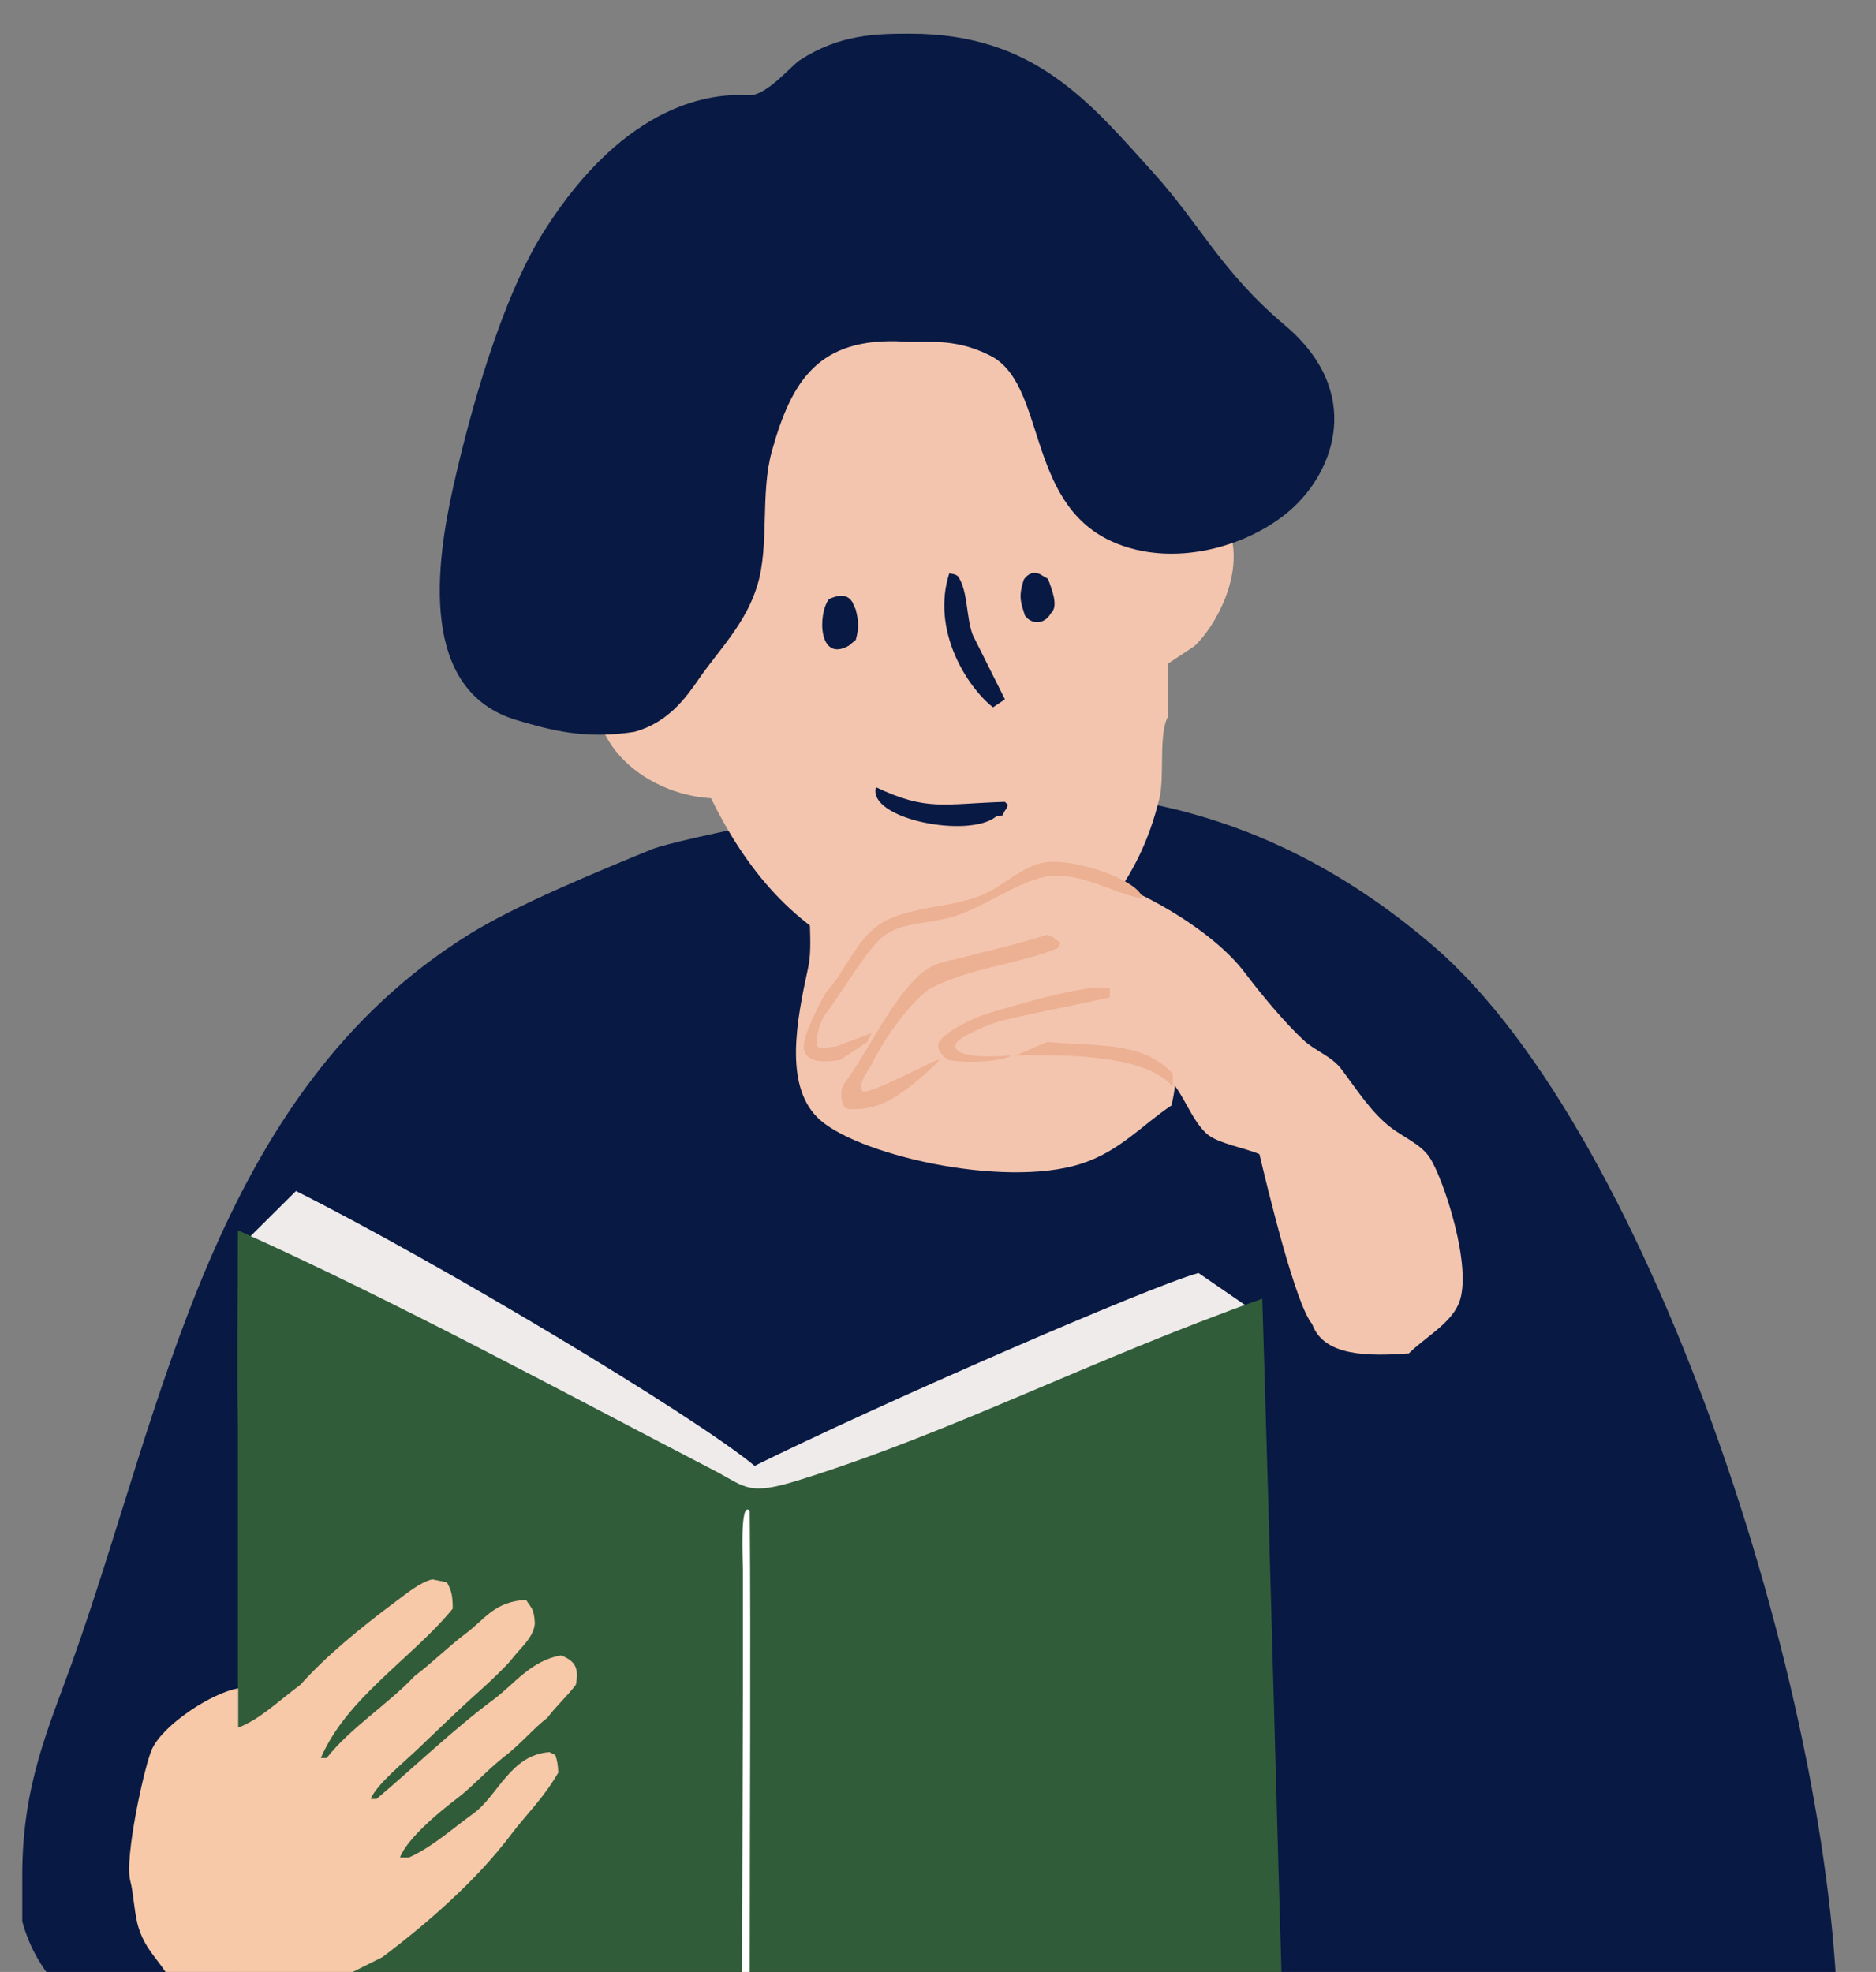 <svg width="215" height="226" viewBox="0 0 215 226" fill="none" xmlns="http://www.w3.org/2000/svg">
<rect x="0" y="0" width="215" height="226" fill="#808080" stroke="none"/>
<g clip-path="url(#clip0_174_3549)">
<path fill-rule="evenodd" clip-rule="evenodd" d="M46.928 233.393C44.841 231.435 13.735 235.895 11.95 233.633C8.448 229.196 4.287 226.579 2.552 220.207V214.899C2.552 204.599 5.561 198.072 8.257 190.537C18.773 161.221 24.34 125.375 53.801 107.061C59.161 103.729 68.485 99.879 74.683 97.348C77.797 96.077 99.459 91.963 101.25 91.756C111.676 90.556 123.142 90.143 133.476 92.468C145.539 95.187 155.706 101.04 164.34 108.481C189.511 130.173 211.065 196.818 210.627 235.019C210.516 235.019 48.91 235.242 46.928 233.387V233.393Z" fill="#081944"/>
<path fill-rule="evenodd" clip-rule="evenodd" d="M116.469 96.803C120.546 96.772 123.379 97.929 126.883 98.145C129.562 102.964 130.092 108.995 131.921 114.928C133.596 120.35 135.677 120.282 134.273 126.677C130.874 128.948 128.294 131.982 123.859 133.391C114.893 136.241 97.797 132.284 93.628 128.019C89.883 124.197 91.306 116.928 92.618 110.897C93.215 108.14 92.476 104.527 92.957 102.17C96.707 100.046 101.35 99.006 106.394 97.806C109.751 97.468 113.113 97.135 116.469 96.797V96.803Z" fill="#F4C5AE"/>
<path fill-rule="evenodd" clip-rule="evenodd" d="M101.986 25.356C124.723 25.282 126.478 38.828 130.537 56.91H131.208C133.111 55.076 136.184 56.313 138.259 56.91C139.041 58.128 140.47 59.513 140.944 60.941C142.589 65.877 139.306 71.76 136.911 74.031C135.901 74.702 134.897 75.373 133.887 76.044V82.088C132.735 84.014 133.499 88.931 132.877 91.486C131.67 96.458 129.785 100.09 127.168 103.573C123.405 108.577 108.594 113.617 99.621 109.949C90.987 106.422 85.469 99.579 81.485 91.486C73.873 91.049 65.43 84.623 69.057 74.702C69.821 72.616 71.594 70.142 73.091 68.659C73.651 68.32 74.212 67.988 74.772 67.649V55.23C75.271 54.423 74.834 53.088 75.111 51.875C75.881 48.472 76.213 44.521 77.796 41.807C81.097 36.151 86.633 30.679 92.915 28.045C95.939 27.153 98.962 26.254 101.986 25.362V25.356Z" fill="#F4C5AE"/>
<path fill-rule="evenodd" clip-rule="evenodd" d="M104.311 3.865C118.531 3.865 124.858 11.673 132.261 19.883C137.594 25.798 139.959 31.109 147.257 37.276C156.303 44.919 152.944 53.964 147.98 58.373C143.158 62.656 134.403 65.202 127.445 62.066C117.406 57.541 119.982 43.731 113.286 40.662C109.166 38.616 105.81 39.344 103.636 39.147C93.758 38.58 90.716 43.689 88.474 51.659C87.101 56.539 88.21 62.441 86.793 67.1C85.469 71.476 82.415 74.455 80.074 77.84C78.658 79.889 76.601 82.825 72.684 83.883C66.945 84.776 63.009 83.65 59.246 82.542C47.97 79.218 49.937 64.702 51.967 55.684C53.852 47.312 57.436 34.285 62.283 26.598C71.834 11.451 81.885 10.67 85.783 10.922C87.788 11.052 90.663 7.548 91.654 6.904C96.25 3.919 100.41 3.865 104.311 3.865Z" fill="#081944"/>
<path d="M33.924 136.5L28.259 142.126L83.374 173.904H88.524L144.05 150.5L137.354 145.897C131.535 147.5 100.219 161.18 86.484 168C79.511 162.222 50.234 144.684 33.924 136.5Z" fill="#EFEBEB"/>
<path fill-rule="evenodd" clip-rule="evenodd" d="M91.942 120.541C92.299 116.589 96.173 113.34 97.989 110.472C99.005 108.859 99.535 106.521 101.346 105.77C104.191 104.601 107.726 103.936 110.417 103.087C111.427 102.976 112.431 102.865 113.441 102.748C115.824 101.659 118.811 98.446 123.516 99.726C130.309 101.573 138.937 106.539 142.663 111.475C144.461 113.863 147.226 117.199 149.381 119.199C150.773 120.485 152.602 121.033 153.748 122.553C155.472 124.843 157.184 127.557 159.457 129.268C160.873 130.332 162.844 131.169 163.823 132.622C165.387 134.936 168.873 145.374 167.179 149.405C166.194 151.756 163.182 153.375 161.47 155.11C156.864 155.449 151.709 155.48 150.385 151.756C148.445 149.461 145.261 136.142 144.338 132.283C142.866 131.6 139.54 131.065 138.29 129.932C136.104 127.957 135.322 123.932 132.581 122.547C126.688 119.568 116.871 121.211 108.73 121.205C108.354 120.504 108.249 120.59 108.058 119.525C109.826 118.559 114.408 116.94 115.787 115.832C114.531 115.845 109.198 116.313 108.397 116.842C104.025 118.448 103.113 125.932 97.312 126.911C96.875 126.098 96.708 125.957 96.641 124.56C99.055 121.95 100.872 117.513 102.688 114.491H102.35C101.58 115.679 96.936 120.11 95.631 120.534H91.936L91.942 120.541Z" fill="#F4C5AE"/>
<path fill-rule="evenodd" clip-rule="evenodd" d="M101.69 107.142C102.269 107.438 102.122 107.438 102.7 107.142H101.69Z" fill="#F4C5AE"/>
<path fill-rule="evenodd" clip-rule="evenodd" d="M108.785 65.71C109.481 65.833 109.431 65.79 109.795 66.049C110.959 67.784 110.7 70.677 111.476 72.763L115.171 80.149L113.801 81.07C110.777 78.665 106.706 72.218 108.791 65.71H108.785Z" fill="#081944"/>
<path fill-rule="evenodd" clip-rule="evenodd" d="M120.112 66.343C120.488 67.437 121.38 69.457 120.44 70.287C119.677 71.634 118.181 71.579 117.454 70.533C117.021 69.094 116.661 68.443 117.347 66.4C117.837 65.742 118.362 65.507 119.134 65.776L120.112 66.343Z" fill="#081944"/>
<path fill-rule="evenodd" clip-rule="evenodd" d="M94.987 68.668C96.685 67.905 97.276 68.412 97.69 69.004L98.079 69.886C98.46 71.46 98.419 71.999 98.079 73.338L97.276 74.001C93.809 75.975 93.692 70.434 94.994 68.668H94.987Z" fill="#081944"/>
<path fill-rule="evenodd" clip-rule="evenodd" d="M100.385 90.218C106.18 92.975 108.009 92.138 115.165 91.898L115.503 92.236C115.294 92.827 115.436 92.562 115.165 92.907C114.678 93.763 115.239 93.289 114.155 93.578C111.082 96.138 99.387 93.886 100.385 90.224V90.218Z" fill="#081944"/>
<path d="M119.198 100.624C123.367 99.479 127.549 102.477 130.954 102.975C130.591 100.809 122.487 98.058 119.198 98.944C117.036 99.522 114.986 101.387 113.15 102.298C109.412 104.151 104.098 103.726 100.723 105.991C98.105 107.745 96.825 111.444 94.675 113.715C94.675 113.715 91.653 118.919 92.168 120.454C92.684 121.988 95.035 121.667 96.289 121.477L99.379 119.431L99.894 118.408L95.774 119.942C95.087 119.942 94.126 120.351 93.714 119.942C93.302 119.533 93.908 117.214 94.52 116.362C96.888 113.149 99.566 108.45 101.439 107.155C103.693 105.598 106.555 105.929 109.455 104.988C112.892 103.874 115.916 101.529 119.198 100.624Z" fill="#ECB093"/>
<path fill-rule="evenodd" clip-rule="evenodd" d="M119.981 107.155C120.763 107.254 121.04 107.825 121.551 108.009C121.44 108.231 121.33 108.459 121.212 108.68C116.076 110.699 111.74 110.736 106.59 113.293C104.641 114.566 101.512 118.674 99.894 121.988C99.619 122.553 98.17 124.335 98.864 125.057C99.415 125.63 107.819 121.065 107.62 121.477C107.469 121.789 104.541 124.669 101.955 126.08C99.713 127.304 97.797 127.103 97.319 127.103C96.289 127.103 96.372 125.228 96.478 124.792C96.583 124.357 97.028 123.783 97.028 123.783C99.301 120.749 102.204 114.526 105.428 111.696C107.105 110.224 108.579 110.195 110.229 109.751C112.606 109.111 114.831 108.69 119.981 107.155Z" fill="#ECB093"/>
<path fill-rule="evenodd" clip-rule="evenodd" d="M127.192 114.317C122.556 115.34 117.819 116.21 114.488 117.071C113.378 117.357 110.288 118.691 109.68 119.433C109.213 120.004 109.165 121.479 115.861 120.968C115.343 121.457 111.741 121.991 108.651 121.479C108.651 121.479 107.106 120.456 107.621 119.433C108.135 118.41 111.113 116.764 113.478 116.062C116.163 115.268 125.139 112.56 127.192 113.294V114.317Z" fill="#ECB093"/>
<path fill-rule="evenodd" clip-rule="evenodd" d="M144.665 148.84C145.558 177.705 146.298 207.953 147.191 236.823C133.26 244.516 117.125 249.126 101.508 254.948C98.41 256.105 88.329 260.026 83.032 258.302C80.316 257.422 77.268 255.096 74.632 253.939C66.916 250.554 59.556 246.8 52.123 243.532C46.162 240.91 40.508 238.35 34.99 235.475C32.866 234.368 29.473 233.764 28.61 231.444C25.968 228.115 27.268 218.231 27.268 212.642V163.296C27.122 157.253 27.259 149.189 27.268 141C45.532 149.213 64.585 159.572 82.345 168.788C85.483 170.5 85.983 171.368 91.426 169.678C109.172 164.169 124.578 156.001 144.665 148.84Z" fill="#315C39"/>
<path fill-rule="evenodd" clip-rule="evenodd" d="M85.14 179.889V194.387C85.089 211.809 85.037 229.238 84.982 246.66C85.232 246.845 85.358 246.932 85.766 247V246.326C86.09 245.201 85.924 242.307 85.924 240.595V226.097C85.924 207.933 86.058 189.577 85.924 173.15C84.768 171.904 85.14 178.811 85.14 179.889Z" fill="white"/>
<path fill-rule="evenodd" clip-rule="evenodd" d="M49.532 181.006C50.093 181.117 50.653 181.227 51.214 181.344C51.7 182.243 51.885 182.76 51.885 184.366C47.197 190.091 39.766 194.529 36.766 201.488H37.437C40.09 198.077 44.47 195.325 47.518 192.09C49.618 190.502 51.363 188.725 53.469 187.144C55.594 185.55 56.657 183.566 60.285 183.357C60.901 184.335 61.202 184.329 61.295 186.04C61.195 187.655 59.589 188.914 58.604 190.213C58.117 190.853 56.127 192.746 55.529 193.282C52.431 196.045 50.881 197.611 47.857 200.472C46.09 202.153 43.152 204.534 42.481 206.178H43.152C47.518 202.488 51.916 198.238 56.59 194.761C58.911 193.038 60.87 190.287 64.319 189.727C66 190.404 66.345 191.236 66 193.081C64.99 194.423 63.75 195.514 62.74 196.862C61.022 198.191 59.65 199.931 57.6 201.476C55.529 203.162 54.028 204.869 52.439 206.069C50.499 207.533 46.65 210.689 45.837 212.892H46.847C49.532 211.695 51.725 209.673 54.237 207.858C57.089 205.796 58.487 201.119 62.97 200.811C63.255 200.954 63.255 200.954 63.641 201.149C63.844 201.728 63.943 202.208 63.98 203.162C62.225 206.178 60.322 207.926 58.604 210.209C54.65 215.477 49.101 220.321 43.823 224.309L34.419 229.011H22.996C21.021 228.063 19.873 227.337 18.962 225.989C17.742 224.186 16.616 223.228 15.871 220.902C15.409 219.462 15.297 216.923 14.934 215.582C14.226 212.984 16.548 202.38 17.416 200.472C18.703 197.645 24.302 194 27.302 193.5C27.302 195.381 27.302 197.506 27.302 198.006C29.802 197.006 31.365 195.401 34.419 193.093C37.437 189.727 41.422 186.483 45.166 183.695C46.527 182.686 48.114 181.344 49.532 181.012V181.006Z" fill="#F7C9A8"/>
<path d="M134.403 124.546C131.828 121.477 124.969 120.75 116.377 120.965L119.982 119.431C126.678 119.942 130.798 119.431 134.403 123.011V124.546Z" fill="#ECB093"/>
</g>
<defs>
<clipPath id="clip0_174_3549">
<rect width="226.618" height="256.766" fill="white" transform="translate(-2.599 0.767)"/>
</clipPath>
</defs>
</svg>

